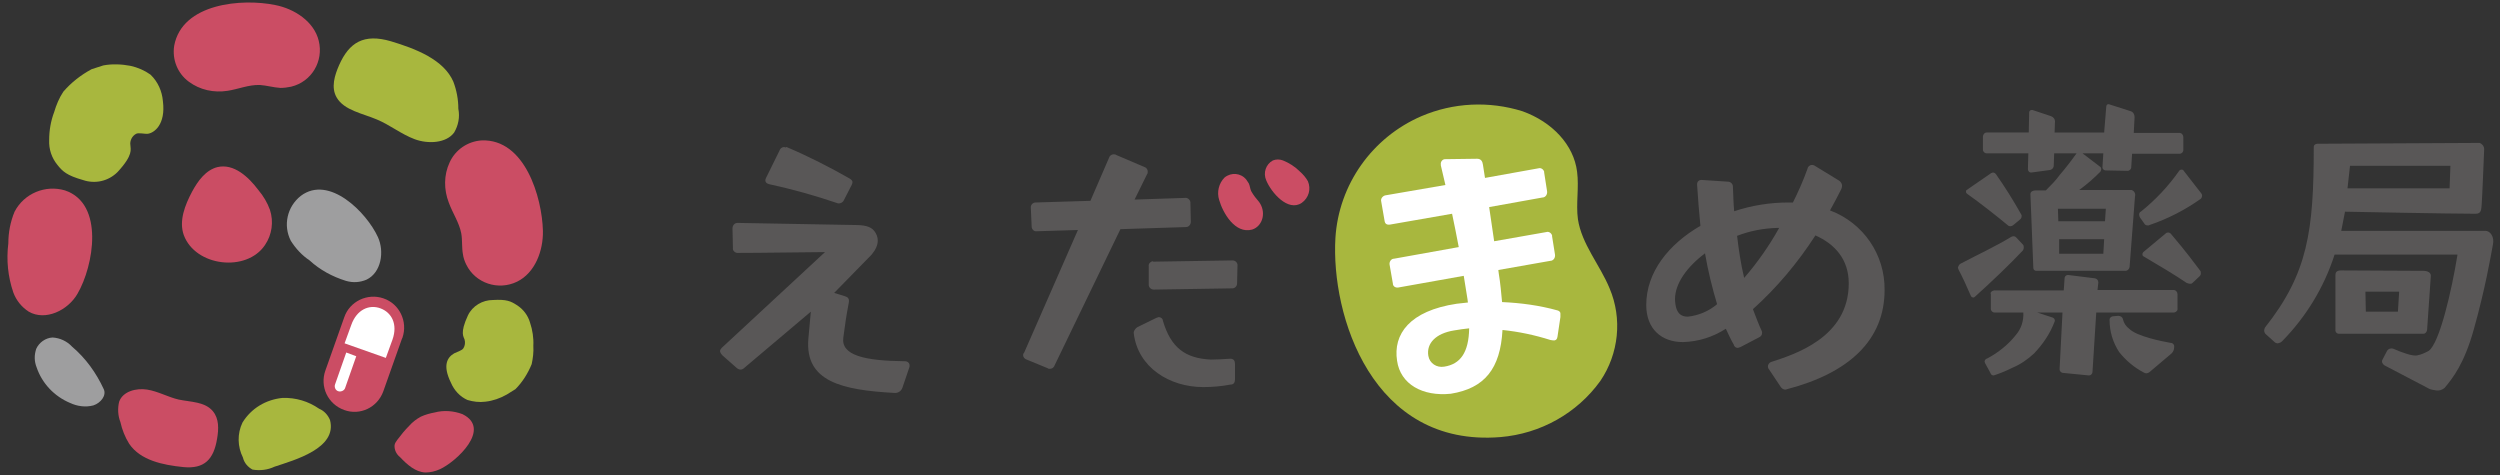 <svg version="1.1" xmlns="http://www.w3.org/2000/svg" xmlns:xlink="http://www.w3.org/1999/xlink" x="0px"
	 y="0px" viewBox="0 0 600 114" style="enable-background:new 0 0 600 114;" xml:space="preserve">
<rect x="0" y="0" width="600" height="114" fill="#333333" stroke="none"/>
<style type="text/css">
	.st0{fill:#A8B73E;}
	.st1{fill:#595757;}
	.st2{fill:#FFFFFF;}
	.st3{fill:#CB4D64;}
	.st4{fill:#9E9E9F;}
</style>
<path id="パス_36740" class="st0" d="M320.5,57.1c0.8-12.8,8.8-24.1,20.6-29.2c7.7-3.3,16.3-3.7,24.3-1.2
	c7.2,2.6,12.3,8.1,13.1,14.5c0.5,3.8-0.3,7.7,0.2,11.4c0.9,6,5.3,11,7.6,16.6c3.1,7.3,2.2,15.7-2.2,22.2c-5.6,7.8-14.4,12.7-24,13.5
	C329.3,107.4,319.4,75.7,320.5,57.1"/>
<path id="パス_36741" class="st1" d="M194,81.4l0.6-6.6l-16.1,13.6c-0.2,0.2-0.5,0.3-0.8,0.3c-0.3,0-0.7-0.2-0.9-0.4l-3.4-3
	c-0.3-0.3-0.5-0.6-0.6-1c0-0.3,0.2-0.6,0.4-0.8l24.8-23c-15.2,0.2-21.1,0.2-21.1,0.2c-0.6-0.1-1.1-0.6-1-1.2l-0.1-4.7
	c0-0.7,0.5-1.3,1.2-1.3c0,0,0.1,0,0.1,0c0,0,27.7,0.5,27.9,0.5c2.4,0,3.9,0.3,4.8,1.4c1.1,1.4,1.4,3.3-0.6,5.7l-9,9.2l2.6,0.8
	c0.7,0.2,1.1,0.6,0.9,1.6c-0.7,3.7-0.8,4.7-1.3,8.3c-0.6,4.3,5.1,5.6,14.8,5.7c0.6,0,1.1,0.4,1.1,1c0,0.2,0,0.4-0.1,0.6l-1.6,4.7
	c-0.3,0.9-1.1,1.4-2,1.3C202.1,93.6,193.2,91.6,194,81.4 M188.8,35.3c5.2,2.2,10.3,4.8,15.2,7.6c0.4,0.3,0.6,0.5,0.6,0.8
	c0,0.2-0.1,0.5-0.2,0.7l-1.9,3.7c-0.3,0.6-1.1,0.9-1.7,0.6c-5.3-1.8-10.7-3.3-16.2-4.5c-0.8-0.2-1.1-0.7-0.8-1.4l3.3-6.7
	c0.2-0.6,0.9-1,1.5-0.7C188.7,35.2,188.7,35.3,188.8,35.3"/>
<path id="パス_36742" class="st1" d="M245.9,84.4l12.8-29.2l-9.9,0.3c-0.6,0.1-1.1-0.4-1.2-1c0,0,0-0.1,0-0.1l-0.2-4.5
	c-0.1-0.7,0.5-1.3,1.1-1.3c0,0,0,0,0,0l13.2-0.4l4.5-10.4c0.2-0.6,0.9-0.9,1.5-0.7c0.1,0,0.1,0,0.2,0.1l6.8,2.9
	c0.6,0.2,0.9,0.9,0.7,1.5c0,0.1,0,0.1-0.1,0.2l-3,6.1l12.1-0.4c0.6-0.1,1.2,0.4,1.3,1c0,0.1,0,0.1,0,0.2l0.1,4.5
	c0,0.7-0.5,1.3-1.2,1.3c0,0-0.1,0-0.1,0l-15.6,0.5l-15.8,32.7c-0.2,0.6-0.8,0.9-1.4,0.8c-0.1,0-0.1,0-0.2-0.1l-5.1-2.1
	c-0.6-0.2-1-0.8-0.8-1.4C245.8,84.6,245.9,84.5,245.9,84.4 M273,78.5l4.5-2.2c0.2-0.1,0.4-0.1,0.6-0.2c0.5,0,1,0.4,1,0.9
	c1.9,6.4,5.3,9,11.5,9.3c0.9,0,3.5-0.1,4.5-0.2h0.2c0.8,0,1.1,0.5,1.1,1.3v3.6c0,0.8-0.3,1.3-1.1,1.3c-2.1,0.4-4.3,0.6-6.5,0.6
	c-8.1,0-15.7-4.7-16.7-12.9v-0.3C272.2,79.3,272.5,78.8,273,78.5 M276.8,62.8l19-0.3c0.6,0,1.1,0.4,1.2,1c0,0,0,0.1,0,0.1l-0.1,4.4
	c0,0.6-0.4,1.1-1,1.2c0,0-0.1,0-0.1,0l-18.9,0.3c-0.6,0-1.2-0.5-1.2-1.1c0-0.1,0-0.1,0-0.2v-4.3c-0.1-0.6,0.4-1.1,0.9-1.2
	C276.6,62.7,276.7,62.7,276.8,62.8"/>
<path id="パス_36743" class="st2" d="M335.3,86.6c-1-6.4,3-12,14.3-13.7l2.7-0.3l-0.1-0.8l-0.9-5.6l-15.7,2.8
	c-0.6,0.1-1.2-0.2-1.3-0.8c0,0,0-0.1,0-0.1l-0.8-4.6c-0.1-0.6,0.3-1.3,0.9-1.4c0,0,0.1,0,0.1,0l15.6-2.8c-0.5-2.8-1.1-5.5-1.6-8
	l-14.9,2.6c-0.8,0.1-1.2-0.2-1.3-0.9l-0.8-4.6c-0.2-0.7,0.3-1.3,0.9-1.5c0,0,0,0,0,0l14.5-2.5l-1.1-4.7l0-0.2
	c-0.1-0.6,0.3-1.2,0.9-1.3c0.1,0,0.2,0,0.2,0l7.6-0.1c1,0,1.3,0.7,1.4,1.4l0.5,3.2l12.8-2.3c0.6-0.2,1.2,0.2,1.4,0.8
	c0,0.1,0,0.1,0,0.2l0.7,4.5c0.1,0.7-0.3,1.4-1,1.5c0,0,0,0-0.1,0l-12.8,2.3l1.2,8.2l12.5-2.2c0.6-0.2,1.2,0.2,1.4,0.8
	c0,0.1,0,0.1,0,0.2l0.7,4.4c0.1,0.7-0.3,1.4-1,1.5c0,0,0,0-0.1,0l-12.5,2.2l0.1,0.8c0.4,2.4,0.6,4.8,0.8,6.9c4.5,0.2,9,0.8,13.3,2
	c0.4,0.1,0.7,0.4,0.7,0.7c0,0.3,0,0.6,0,0.9l-0.7,4.7c-0.1,0.6-0.3,0.8-0.7,0.9c-0.3,0-0.6,0-1-0.1c-3.8-1.2-7.6-2-11.5-2.4
	c-0.5,9.3-4.3,14-12.4,15.3C341.4,95.2,336.1,92.2,335.3,86.6 M346.6,88c3.9-0.6,5.9-3.4,6-9.2c-1.2,0.1-2.3,0.3-3.6,0.5
	c-4.4,0.7-6.7,3.1-6.2,6.1C343.1,87.2,344.8,88.3,346.6,88C346.6,88,346.6,88,346.6,88"/>
<path id="パス_36744" class="st1" d="M427.4,92.9l-2.8-4.2c-0.2-0.2-0.3-0.5-0.3-0.8c0-0.4,0.3-0.8,0.7-1
	c5.5-1.8,18.7-5.8,18.7-18.9c0-5.9-3.5-9.5-8-11.5c-4.2,6.5-9.2,12.5-15,17.7c0.7,1.8,1.3,3.5,2.1,5.2c0.1,0.2,0.1,0.3,0.1,0.5
	c0,0.5-0.3,0.9-0.8,1.1l-4.4,2.3c-0.2,0.1-0.4,0.1-0.6,0.2c-0.5,0-0.9-0.3-1-0.8c-0.7-1.2-1.3-2.5-1.9-3.8c-3.1,2-6.6,3.1-10.3,3.2
	c-5.1,0-8.8-3.1-8.8-8.9c0-7.9,5.4-14.6,13-19c-0.3-3.2-0.6-6.5-0.8-9.9c0-0.8,0.5-1.2,1.3-1.1l6.1,0.4c0.6,0,1.2,0.5,1.2,1.2
	c0,0,0,0.1,0,0.1c0.1,1.8,0.1,3.7,0.3,5.8c4.2-1.4,8.6-2.1,13-2.1h1.1c1.3-2.6,2.5-5.3,3.5-8.1c0.1-0.6,0.7-1,1.3-0.9
	c0.1,0,0.2,0.1,0.3,0.1l5.9,3.6c0.5,0.3,0.8,0.8,0.8,1.3c0,0.3-0.1,0.5-0.2,0.8c-0.8,1.6-1.7,3.3-2.7,5.1c8,3,13.2,10.6,13.1,19.1
	c0,12-8.5,19.9-23.4,23.8c-0.2,0.1-0.3,0.1-0.5,0.1C428.1,93.5,427.7,93.3,427.4,92.9 M405.1,76c2.6-0.3,5-1.3,7-3
	c-1.2-4-2.2-8.1-2.9-12.2c-4.4,3.3-7.2,7.3-7.2,11C402.1,75.4,403.6,76,405.1,76 M418.6,66.7c3.2-3.7,6-7.7,8.4-12h-0.5
	c-3.3,0.1-6.5,0.7-9.6,1.9C417.3,60,417.8,63.4,418.6,66.7"/>
<path id="パス_36745" class="st1" d="M470.5,63.3c3.6-1.9,8.7-4.3,12.1-6.4c0.2-0.1,0.4-0.2,0.6-0.2c0.3,0,0.5,0.1,0.7,0.3
	l1.6,1.7c0.2,0.2,0.2,0.5,0.2,0.8c0,0.2-0.1,0.4-0.2,0.6c-3.2,3.4-7.4,7.4-11.5,11.1c-0.1,0.1-0.2,0.2-0.4,0.2
	c-0.3,0-0.5-0.2-0.6-0.4c-0.9-2.1-1.9-4.3-3-6.4c0-0.2-0.1-0.2-0.1-0.3C470,63.8,470.2,63.5,470.5,63.3 M472,45.6l5.8-4
	c0.1-0.1,0.3-0.1,0.5-0.2c0.3,0,0.6,0.2,0.8,0.5c2.1,3,4.1,6.2,5.9,9.4c0.1,0.2,0.2,0.3,0.2,0.5c0,0.3-0.1,0.6-0.3,0.8l-1.8,1.5
	c-0.2,0.1-0.4,0.2-0.6,0.2c-0.3,0-0.5-0.1-0.7-0.3c-2.9-2.4-6.6-5.3-9.7-7.5c-0.3-0.2-0.3-0.5-0.2-0.8
	C471.9,45.7,471.9,45.6,472,45.6 M478.6,69.7h16.7l0.2-2.9c0-0.4,0.3-0.8,0.8-0.8c0,0,0.1,0,0.1,0l6.4,0.8c0.5,0.1,0.8,0.5,0.8,1
	l-0.2,1.8h18.3c0.5,0,0.9,0.5,0.9,1c0,0,0,0,0,0v3.4c0.1,0.5-0.3,0.9-0.8,1c0,0-0.1,0-0.1,0h-18.6l-0.9,14.2c0,0.5-0.4,0.9-0.8,0.9
	c0,0-0.1,0-0.1,0l-6.1-0.6c-0.5,0-0.9-0.4-0.9-0.9l0.7-13.6h-6.1c1.2,0.4,2.5,0.8,3.7,1.2c0.4,0.1,0.7,0.6,0.5,1c0,0,0,0,0,0
	c-1.1,2.9-2.8,5.4-4.9,7.6c-1.5,1.4-3.2,2.6-5.1,3.4c-1.4,0.7-2.8,1.3-4.3,1.8l-0.3,0.1c-0.4,0-0.7-0.2-0.8-0.6l-1.2-2.2
	c-0.1-0.1-0.1-0.3-0.2-0.5c0-0.4,0.3-0.7,0.7-0.8c2.6-1.4,5-3.3,6.8-5.6c1.3-1.5,1.9-3.4,1.8-5.4h-6.9c-0.5,0-0.9-0.4-0.9-0.9
	c0,0,0-0.1,0-0.1v-3.4C477.6,70.2,478,69.8,478.6,69.7C478.6,69.7,478.6,69.7,478.6,69.7 M488,64.3l-0.7-17.7c0-0.7,0.7-0.9,1.3-0.9
	l1.9,0h0.5c1.2-1.2,2.4-2.4,3.4-3.8c1.3-1.5,2.7-3.3,3.9-5l0.1-0.1H493l-0.1,2.9c0,0.6-0.4,1-0.9,1.1l-4.4,0.6h-0.2
	c-0.4,0-0.7-0.4-0.7-0.8l0.1-3.8h-10c-0.5,0-0.9-0.4-0.9-0.9v-3.1c0-0.5,0.4-1,0.9-1c0,0,0,0,0,0h10.1L487,27c0-0.4,0.3-0.6,0.6-0.6
	c0.1,0,0.1,0,0.2,0l4.5,1.5c0.5,0.2,0.9,0.7,0.9,1.2l-0.1,2.7H505l0.5-6.2c0-0.3,0.2-0.6,0.5-0.6c0.1,0,0.2,0,0.4,0.1l5,1.6
	c0.6,0.2,0.9,0.8,0.9,1.4l-0.2,3.8h11c0.5,0,0.9,0.5,0.9,1v3.1c0,0.5-0.4,0.9-0.9,0.9h-11.4l-0.2,3.2c0,0.5-0.4,0.9-0.9,0.9
	c0,0-0.1,0-0.1,0l-5.1-0.1c-0.5,0-0.9-0.4-0.8-0.9c0,0,0,0,0-0.1l0.2-3.1h-5L504,40c0.2,0.1,0.3,0.4,0.3,0.6c0,0.2-0.1,0.4-0.2,0.6
	c-1.6,1.6-3.3,3.1-5.1,4.4l12.6,0c0.6,0.2,1,0.9,0.8,1.5l-1.3,17c-0.1,0.5-0.5,0.9-1,0.9h-21.4C488.3,65,488,64.7,488,64.3
	 M494,53.1h11.2l0.2-3h-11.5L494,53.1z M494.2,60.9h10.6l0.2-3.5h-10.8L494.2,60.9z M507.2,75.9l1.2-0.1c0.5,0,1,0.3,1.1,0.8
	c0.2,0.9,0.7,1.7,1.5,2.3c1.8,1.8,7.7,3,10,3.4c0.5,0,0.9,0.5,0.8,1c0,0.6-0.2,1.1-0.6,1.5l-5.2,4.4c-0.2,0.2-0.6,0.4-0.9,0.4
	c-0.2,0-0.4-0.1-0.6-0.2c-2.3-1.2-4.3-2.9-5.9-4.9c-1.5-2.3-2.3-4.9-2.3-7.7v-0.1C506.3,76.3,506.7,75.9,507.2,75.9 M513.8,50.8
	c3.5-2.8,6.6-6.1,9.2-9.8c0.1-0.2,0.4-0.3,0.6-0.3c0.2,0,0.4,0.1,0.5,0.3l4.2,5.4c0.1,0.1,0.2,0.3,0.2,0.5c0,0.3-0.1,0.6-0.3,0.8
	c-3.8,2.7-7.9,4.8-12.3,6.3c-0.1,0.1-0.2,0.1-0.4,0.1c-0.4,0-0.7-0.1-0.9-0.5l-1-1.4c-0.1-0.2-0.2-0.4-0.2-0.7
	C513.4,51.2,513.5,50.9,513.8,50.8 M514.4,60.5l5.4-4.5c0.1-0.1,0.3-0.2,0.5-0.2c0.3,0,0.5,0.1,0.7,0.3c3.9,4.6,5.4,6.7,7,8.8
	c0.2,0.2,0.2,0.4,0.2,0.7c0,0.3-0.1,0.5-0.3,0.7l-1.7,1.6c-0.2,0.2-0.4,0.2-0.6,0.2c-0.3,0-0.5-0.1-0.8-0.2c-3.1-2.1-7-4.4-10.4-6.4
	C514.1,61.3,514.1,60.8,514.4,60.5C514.3,60.5,514.3,60.5,514.4,60.5"/>
<path id="パス_36746" class="st3" d="M292.6,48c-0.6-1.9-0.1-4,1.3-5.4c1.6-1.3,3.9-1.1,5.2,0.5c0.2,0.3,0.4,0.6,0.6,0.9
	c0.3,0.6,0.3,1.3,0.6,1.9c0.5,0.9,1.2,1.8,1.9,2.6c0.8,1.1,1.1,2.5,0.8,3.8c-0.3,1.3-1.2,2.4-2.5,2.8
	C296.4,56.2,293.5,51.1,292.6,48"/>
<path id="パス_36747" class="st3" d="M303.9,43.3c-0.8-1.8-0.1-3.9,1.6-4.8c0.8-0.3,1.6-0.3,2.4,0c1.5,0.6,2.9,1.5,4,2.6
	c0.8,0.7,1.5,1.5,2,2.4c0.8,1.9,0.2,4-1.5,5.2C309.1,50.9,305.1,46.2,303.9,43.3"/>
<path id="パス_36748" class="st1" d="M583,93.3l-10.7-5.6c-0.5-0.3-0.8-0.9-0.5-1.4l1.1-2.1c0.3-0.5,0.9-0.7,1.5-0.5
	c2.3,1,4.6,1.8,5.7,1.6c1-0.2,1.9-0.6,2.8-1.1c2.6-1.9,5.5-14.4,6.9-23.1h-29.5c-2.5,7.8-6.8,14.9-12.6,20.8c-0.3,0.3-0.6,0.4-1,0.5
	c-0.3,0-0.6-0.1-0.8-0.3l-2-1.8c-0.3-0.2-0.5-0.6-0.5-1c0-0.2,0.1-0.5,0.2-0.7c10.3-13,11.7-23.2,11.7-43.3c0-0.5,0.4-0.8,0.9-0.8
	c0.1,0,0.1,0,0.2,0l38.7-0.2c0.6,0.2,1.1,0.8,1.1,1.5c0,0-0.5,12.5-0.6,13.3c-0.1,1,0,2.2-1.4,2.2c-6.3,0-31.4-0.5-31.4-0.5
	c-0.3,1.6-0.6,3.1-0.9,4.6l34.4,0c1.4-0.1,2.4,1.5,2,3.3c-0.6,3.2-1.8,10.4-4.6,20.4c-2.3,8.2-5,11.6-7,14c-0.6,0.5-1.3,0.7-2,0.6
	C584,93.6,583.4,93.5,583,93.3 M561.8,64.9c0.9,0,19,0.1,20,0.1c1.3,0.1,1.6,0.7,1.6,1.2l-0.9,13c-0.1,0.5-0.4,0.9-0.9,0.9l-20.1,0
	h-0.2c-0.4,0-0.7-0.3-0.8-0.7L560.5,66C560.5,65.5,560.7,64.9,561.8,64.9 M587.9,45.2l0.2-5.4H564c-0.2,1.8-0.4,3.7-0.6,5.4H587.9z
	 M567.8,74.8h7.7l0.3-4.8h-8.1L567.8,74.8z"/>
<path id="パス_36749" class="st4" d="M24.9,93.4c-1.8-3.9-4.3-7.4-7.6-10.2c-1.2-1.3-2.9-2.1-4.7-2.2c-1.7,0.1-3.2,1.2-3.9,2.7
	c-0.5,1.5-0.5,3,0.1,4.5c1.3,3.8,4.2,6.9,8,8.5c1.7,0.8,3.7,1.1,5.6,0.6C24.2,96.7,25.6,94.9,24.9,93.4"/>
<path id="パス_36750" class="st3" d="M52.1,105.3c0.4-2.3,0.5-4.8-1-6.6c-1.9-2.3-5.3-2.2-8.2-2.8c-2.6-0.6-5-2-7.6-2.4
	c-2.6-0.4-5.8,0.4-6.7,2.9c-0.4,1.6-0.3,3.4,0.3,4.9c0.4,1.8,1.1,3.6,2.1,5.2c2.7,4,8.1,5.1,13,5.6
	C49.1,112.6,51.3,110.2,52.1,105.3"/>
<path id="パス_36751" class="st0" d="M81.4,15.6c-1.1,2.5-2,5.4-0.6,7.8c1.8,3.1,6.2,3.8,9.7,5.3c3.1,1.3,5.8,3.5,9,4.7
	c3.2,1.2,7.6,1,9.5-1.6c1-1.7,1.4-3.7,1-5.7c0-2.2-0.4-4.4-1.2-6.5c-2.3-5.3-9-7.9-15-9.7C87.3,8,83.8,10.2,81.4,15.6"/>
<path id="パス_36752" class="st0" d="M65.9,112c-1.7,0.8-3.5,1-5.3,0.7c-1.1-0.6-2-1.6-2.3-2.9c-1.3-2.6-1.4-5.7-0.1-8.4
	c2.1-3.4,5.6-5.5,9.6-5.9c3.2-0.1,6.2,0.8,8.8,2.6c1.2,0.5,2.1,1.5,2.6,2.7C81,107.6,70.7,110.4,65.9,112"/>
<path id="パス_36753" class="st0" d="M22,16.6c-2.6,1.4-4.9,3.2-6.8,5.4c-1,1.5-1.7,3.2-2.2,4.9c-0.8,2.1-1.2,4.4-1.2,6.7
	c-0.1,2.2,0.6,4.3,2,6c1.2,1.5,2.2,2.5,6.1,3.6c2.9,1,6.1,0.3,8.3-1.9c3.9-4.2,3.1-5.5,3.1-6.4c-0.2-1.1,0.4-2.3,1.4-2.8
	c0.6-0.3,2.1,0.1,2.8,0c1.5-0.2,4.3-2.2,3.6-7.8c-0.2-2.4-1.2-4.7-3-6.4c-1.4-1-3-1.7-4.8-2.1c-2.1-0.4-4.4-0.5-6.5-0.1L22,16.6z"/>
<path id="パス_36754" class="st0" d="M123.7,93.4c1.7-1.7,3-3.8,3.9-6c0.3-1.4,0.5-2.9,0.4-4.4c0.1-1.9-0.2-3.8-0.8-5.6
	c-0.5-1.7-1.6-3.2-3.2-4.2c-1.4-0.9-2.4-1.4-5.7-1.2c-2.5,0-4.9,1.4-6,3.7c-2,4.3-1,5.1-0.8,5.8c0.2,0.7,0.1,1.5-0.3,2.1
	c-0.3,0.5-1.4,0.8-2.2,1.2c-1.7,1-2.8,2.9-0.8,7c0.8,1.9,2.2,3.4,4,4.2c1.4,0.4,2.8,0.6,4.3,0.4c1.8-0.2,3.5-0.8,5.1-1.7L123.7,93.4
	z"/>
<path id="パス_36755" class="st3" d="M44.1,56.4c-1.2-3.4,0.3-7.2,2-10.4c1.4-2.6,3.3-5.2,6.1-5.9c3.9-0.9,7.4,2.3,9.8,5.5
	c1.2,1.4,2.2,3.1,2.8,4.8c0.9,2.8,0.5,5.9-1.2,8.4C59.2,65.4,46.9,64,44.1,56.4"/>
<path id="パス_36756" class="st3" d="M105.6,112.6c-1.1,0.5-2.3,0.8-3.5,0.8c-2.4-0.1-4.4-1.9-6.1-3.7c-0.9-0.7-1.4-1.8-1.3-2.9
	c0.1-0.5,0.4-0.9,0.7-1.3c0.9-1.2,1.8-2.3,2.8-3.3c0.8-0.9,1.7-1.6,2.8-2.2c1.1-0.5,2.2-0.8,3.3-1c2.2-0.6,4.6-0.4,6.7,0.4
	C118.1,102.9,109.5,110.8,105.6,112.6"/>
<path id="パス_36757" class="st3" d="M130.3,55.4c0.1,4.8-1.9,10.1-6.2,12.2c-4.5,2.2-10,0.4-12.2-4.1c-0.4-0.8-0.7-1.7-0.8-2.5
	c-0.3-1.6-0.1-3.3-0.4-5c-0.5-2.6-2.1-4.9-3-7.4c-1.2-3.1-1.2-6.6,0.2-9.6c1.4-3.1,4.4-5.1,7.7-5.3C126,33.3,130.1,47.4,130.3,55.4"
	/>
<path id="パス_36758" class="st3" d="M66,1.2c4.7,0.9,9.4,4,10.5,8.6c1.2,4.9-1.7,9.8-6.6,11c-0.9,0.2-1.8,0.3-2.6,0.3
	c-1.7-0.1-3.3-0.6-4.9-0.7c-2.7-0.1-5.2,1-7.8,1.4c-3.3,0.5-6.6-0.2-9.3-2.2c-2.7-2-4-5.3-3.5-8.6C43.7,0.7,58.2-0.4,66,1.2"/>
<path id="パス_36759" class="st4" d="M90.7,56.9c1.6,3.5,0.8,8.5-2.7,10.2c-1.6,0.7-3.3,0.8-5,0.3c-3.2-1-6.2-2.6-8.7-4.9
	c-1.8-1.2-3.3-2.8-4.5-4.7c-1.9-3.7-0.9-8.2,2.4-10.8C79,41.9,88,51,90.7,56.9"/>
<path id="パス_36760" class="st3" d="M18.6,70.5c-2.3,4-7.7,6.6-11.7,4.3c-1.7-1.1-3-2.7-3.7-4.6C1.9,66.4,1.5,62.4,2,58.4
	c0-2.6,0.5-5.2,1.5-7.6c2.3-4.4,7.4-6.5,12.1-5.1C25.1,48.9,22.5,63.8,18.6,70.5"/>
<path id="パス_36761" class="st3" d="M82.6,98.4L82.6,98.4c-3.9-1.4-5.9-5.6-4.5-9.5l4.5-12.7c1.3-3.9,5.6-5.9,9.4-4.6
	c3.9,1.3,5.9,5.6,4.6,9.4c0,0.1,0,0.1-0.1,0.2L92,93.9C90.6,97.8,86.4,99.8,82.6,98.4"/>
<path id="パス_36762" class="st2" d="M94.2,81.5c1.3-3.7-0.2-6.5-2.9-7.5c-2.7-1-5.7,0.3-7,4l-1.6,4.4l9.9,3.5L94.2,81.5z"/>
<path id="パス_36763" class="st2" d="M81.2,93.9c-0.7-0.2-1-1-0.8-1.6l2.7-7.7l2.4,0.9l-2.7,7.7C82.6,93.7,81.9,94.1,81.2,93.9
	C81.2,93.9,81.2,93.9,81.2,93.9"/>
</svg>
